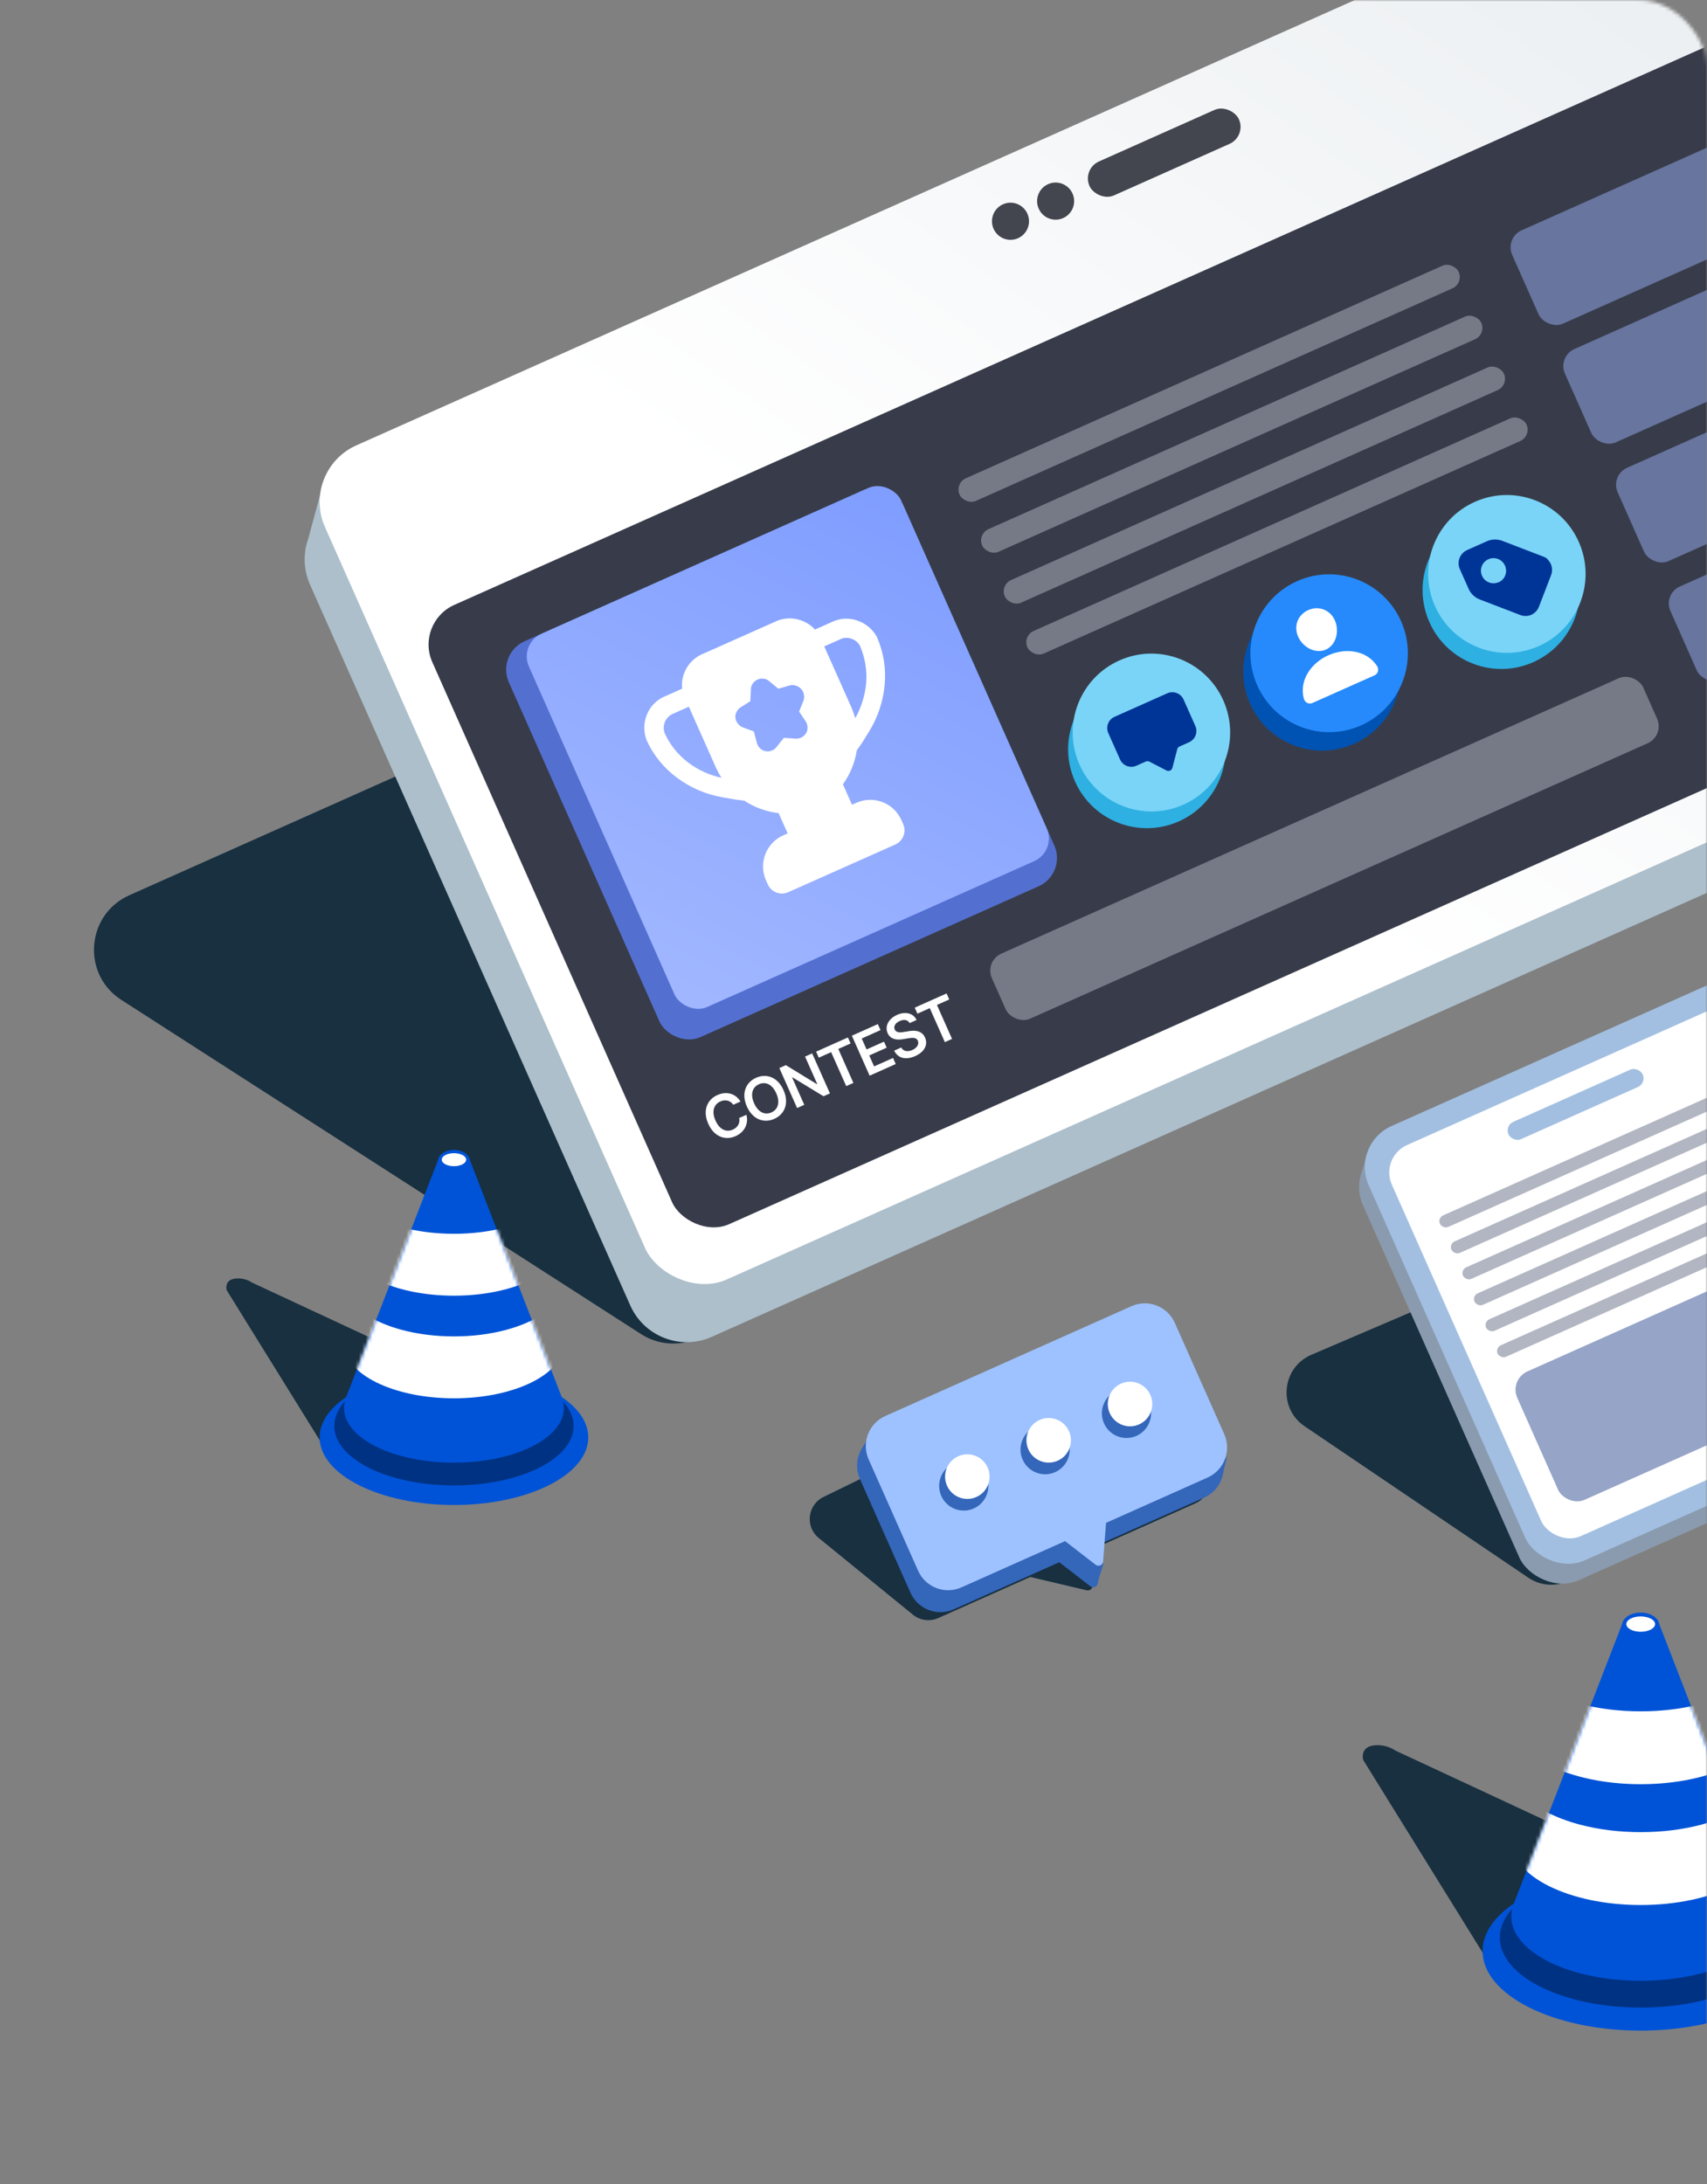 <svg width="502" height="642" viewBox="0 0 502 642" fill="none" xmlns="http://www.w3.org/2000/svg">
<rect x="0" y="0" width="502" height="642" fill="#808080" stroke="none"/>
<mask id="mask0_15732_10004" style="mask-type:alpha" maskUnits="userSpaceOnUse" x="0" y="0" width="502" height="642">
<rect width="502" height="642" rx="20" fill="#619CFB"/>
</mask>
<g mask="url(#mask0_15732_10004)">
<path d="M383.634 419.211C375.771 413.89 376.916 401.963 385.649 398.225L496.913 350.601C501.318 348.715 506.419 349.632 509.889 352.933L561.346 401.883C567.536 407.771 565.761 418.07 557.955 421.552L461.07 464.774C457.286 466.462 452.901 466.078 449.471 463.757L383.634 419.211Z" fill="#183040"/>
<rect width="130.525" height="139.706" rx="13.211" transform="matrix(0.913 -0.407 0.406 0.914 395.459 342.201)" fill="#8A9BAF"/>
<path d="M400.198 345.55L402.037 338.979L404.162 343.364L400.198 345.55Z" fill="#8A9BAF"/>
<rect width="130.525" height="139.706" rx="13.211" transform="matrix(0.913 -0.407 0.406 0.914 397.165 336.359)" fill="#A2BFE1"/>
<rect width="117.945" height="125.782" rx="8.808" transform="matrix(0.913 -0.407 0.406 0.914 405.737 340.158)" fill="white"/>
<rect width="69.981" height="41.308" rx="5.872" transform="matrix(0.913 -0.407 0.406 0.914 443.82 405.504)" fill="#95A4C7"/>
<rect width="43.246" height="5.57" rx="2.785" transform="matrix(0.913 -0.407 0.406 0.914 442.488 330.885)" fill="#A2BFE1"/>
<rect width="101.039" height="3.713" rx="1.857" transform="matrix(0.913 -0.407 0.406 0.914 422.704 358.002)" fill="#B2B6C2"/>
<rect width="101.039" height="3.713" rx="1.857" transform="matrix(0.913 -0.407 0.406 0.914 436.279 388.539)" fill="#B2B6C2"/>
<rect width="101.039" height="3.713" rx="1.857" transform="matrix(0.913 -0.407 0.406 0.914 426.098 365.637)" fill="#B2B6C2"/>
<rect width="101.039" height="3.713" rx="1.857" transform="matrix(0.913 -0.407 0.406 0.914 439.672 396.174)" fill="#B2B6C2"/>
<rect width="101.039" height="3.713" rx="1.857" transform="matrix(0.913 -0.407 0.406 0.914 429.491 373.271)" fill="#B2B6C2"/>
<rect width="101.039" height="3.713" rx="1.857" transform="matrix(0.913 -0.407 0.406 0.914 432.885 380.904)" fill="#B2B6C2"/>
<path d="M35.682 293.907C23.962 286.375 25.306 268.82 38.036 263.143L464.245 73.081C469.636 70.677 475.871 71.15 480.834 74.339L633.689 172.576C645.409 180.108 644.065 197.663 631.335 203.34L205.126 393.403C199.735 395.807 193.5 395.334 188.537 392.144L35.682 293.907Z" fill="#183040"/>
<path d="M100.775 147.635L533.399 -45.289C542.575 -49.38 553.322 -45.255 557.403 -36.075L649.094 170.197L657.079 169.405L653.141 183.984C652.848 190.662 648.878 196.93 642.362 199.836L209.351 392.932C200.175 397.024 189.429 392.899 185.348 383.718L91.163 171.839C89.659 168.456 89.271 164.859 89.839 161.459L89.815 161.462L89.88 161.221C90.063 160.208 90.332 159.214 90.681 158.249L95.399 140.737L100.775 147.635Z" fill="#ACBFCB"/>
<rect width="510.497" height="268.251" rx="18.191" transform="matrix(0.913 -0.407 0.406 0.914 88.189 138.312)" fill="url(#paint0_linear_15732_10004)"/>
<rect width="485.063" height="199.143" rx="12.734" transform="matrix(0.913 -0.407 0.406 0.914 121.965 182.989)" fill="#383C4A"/>
<rect width="127.17" height="127.306" rx="9.096" transform="matrix(0.913 -0.407 0.406 0.914 145.945 192.208)" fill="#5370D1"/>
<rect width="119.903" height="120.031" rx="7.277" transform="matrix(0.913 -0.407 0.406 0.914 152.582 189.249)" fill="url(#paint1_linear_15732_10004)"/>
<rect width="48.143" height="10.912" rx="5.456" transform="matrix(0.913 -0.407 0.406 0.914 318.184 49.688)" fill="#43464F"/>
<ellipse cx="5.45" cy="5.456" rx="5.45" ry="5.456" transform="matrix(0.913 -0.407 0.406 0.914 303.251 56.348)" fill="#43464F"/>
<ellipse cx="5.45" cy="5.456" rx="5.45" ry="5.456" transform="matrix(0.913 -0.407 0.406 0.914 289.977 62.267)" fill="#43464F"/>
<rect width="160.779" height="7.275" rx="3.637" transform="matrix(0.913 -0.407 0.406 0.914 280.716 142.065)" fill="#767A86"/>
<rect width="124.445" height="30.008" rx="5.457" transform="matrix(0.913 -0.407 0.406 0.914 442.49 69.925)" fill="#67759F"/>
<rect width="124.445" height="30.008" rx="5.457" transform="matrix(0.913 -0.407 0.406 0.914 473.516 139.722)" fill="#67759F"/>
<rect width="124.445" height="30.008" rx="5.457" transform="matrix(0.913 -0.407 0.406 0.914 458.003 104.823)" fill="#67759F"/>
<rect width="124.445" height="30.008" rx="5.457" transform="matrix(0.913 -0.407 0.406 0.914 489.03 174.622)" fill="#67759F"/>
<rect width="160.779" height="7.275" rx="3.637" transform="matrix(0.913 -0.407 0.406 0.914 287.365 157.021)" fill="#767A86"/>
<rect width="160.779" height="7.275" rx="3.637" transform="matrix(0.913 -0.407 0.406 0.914 294.013 171.979)" fill="#767A86"/>
<rect width="209.831" height="20.915" rx="5.457" transform="matrix(0.913 -0.407 0.406 0.914 289.476 282.528)" fill="#767A86"/>
<ellipse cx="23.163" cy="23.188" rx="23.163" ry="23.188" transform="matrix(0.913 -0.407 0.406 0.914 306.711 208.467)" fill="#2EB0E2"/>
<ellipse cx="23.163" cy="23.188" rx="23.163" ry="23.188" transform="matrix(0.913 -0.407 0.406 0.914 358.229 185.667)" fill="#0053B2"/>
<ellipse cx="23.163" cy="23.188" rx="23.163" ry="23.188" transform="matrix(0.913 -0.407 0.406 0.914 410.945 161.668)" fill="#2EB0E2"/>
<rect width="160.779" height="7.275" rx="3.637" transform="matrix(0.913 -0.407 0.406 0.914 300.662 186.937)" fill="#767A86"/>
<ellipse cx="23.163" cy="23.188" rx="23.163" ry="23.188" transform="matrix(0.913 -0.407 0.406 0.914 308.049 203.554)" fill="#7AD4F7"/>
<ellipse cx="23.163" cy="23.188" rx="23.163" ry="23.188" transform="matrix(0.913 -0.407 0.406 0.914 360.315 180.247)" fill="#268AFC"/>
<ellipse cx="23.163" cy="23.188" rx="23.163" ry="23.188" transform="matrix(0.913 -0.407 0.406 0.914 412.58 156.939)" fill="#7AD4F7"/>
<path d="M215.643 324.729C214.764 323.429 213.275 323.12 211.847 323.756C209.925 324.614 209.219 326.699 210.41 329.357C211.603 332.064 213.613 332.889 215.528 332.035C216.923 331.413 217.704 330.131 217.375 328.625L219.5 327.677C220.179 330.078 219.122 332.708 216.339 333.949C213.241 335.331 209.962 334.099 208.285 330.305C206.588 326.51 207.896 323.243 210.971 321.872C213.567 320.714 216.242 321.33 217.768 323.781L215.643 324.729ZM230.42 320.434C232.117 324.229 230.792 327.504 227.718 328.875C224.627 330.254 221.323 329.033 219.647 325.239C217.95 321.444 219.258 318.176 222.349 316.798C225.423 315.427 228.739 316.632 230.42 320.434ZM221.772 324.291C222.958 326.981 224.959 327.83 226.873 326.976C228.796 326.119 229.497 324.065 228.294 321.382C227.108 318.692 225.116 317.84 223.193 318.697C221.279 319.551 220.57 321.608 221.772 324.291ZM238.845 309.636L244.07 321.389L242.187 322.228L233.05 316.674L232.953 316.718L236.525 324.753L234.416 325.694L229.191 313.941L231.106 313.087L240.21 318.655L240.324 318.605L236.752 310.569L238.845 309.636ZM240.788 310.89L240.002 309.12L249.363 304.945L250.15 306.715L246.532 308.328L250.97 318.312L248.86 319.252L244.422 309.269L240.788 310.89ZM255.744 316.183L250.52 304.43L258.162 301.022L258.948 302.791L253.416 305.259L254.844 308.473L259.971 306.186L260.758 307.956L255.631 310.242L257.06 313.456L262.625 310.975L263.419 312.76L255.744 316.183ZM267.52 300.719C266.963 299.752 265.852 299.547 264.59 300.12C263.248 300.709 262.741 301.712 263.127 302.601C263.559 303.595 264.786 303.534 265.86 303.327L267.093 303.127C269.026 302.752 271.125 302.924 272.034 304.97C272.95 307.031 271.948 309.171 269.133 310.426C266.399 311.645 264.078 311.105 262.957 308.823L265.034 307.897C265.676 309.079 266.973 309.22 268.315 308.632C269.699 308.005 270.357 306.904 269.917 305.894C269.498 304.973 268.481 304.959 267.063 305.202L265.581 305.455C263.427 305.813 261.793 305.374 261.043 303.686C260.119 301.608 261.347 299.407 263.821 298.303C266.312 297.193 268.632 297.841 269.548 299.815L267.52 300.719ZM269.796 297.954L269.009 296.185L278.371 292.01L279.157 293.779L275.539 295.393L279.977 305.376L277.868 306.317L273.43 296.333L269.796 297.954Z" fill="white"/>
<path d="M389.474 179.24C387.979 178.6 386.301 178.627 384.744 179.32C383.179 180.017 382.03 181.244 381.507 182.775C380.979 184.323 381.147 186.032 381.979 187.588C383.621 190.657 387.183 192.162 389.919 190.944C392.656 189.726 393.917 186.074 392.739 182.798C392.147 181.153 390.988 179.889 389.474 179.24ZM404.228 198.502L385.962 206.634C385.724 206.744 385.465 206.799 385.203 206.796C384.941 206.792 384.684 206.731 384.449 206.616C383.932 206.363 383.551 205.873 383.404 205.271C382.76 202.646 383.218 199.997 384.729 197.608C386.071 195.486 388.177 193.71 390.659 192.605C393.141 191.5 395.87 191.124 398.345 191.545C401.131 192.021 403.406 193.453 404.926 195.688C405.275 196.2 405.384 196.811 405.226 197.364C405.155 197.616 405.028 197.849 404.855 198.046C404.683 198.242 404.468 198.398 404.228 198.502Z" fill="white"/>
<path d="M455.118 164.319C454.7 163.971 454.219 163.707 453.701 163.541L441.801 158.973C441.076 158.691 440.303 158.556 439.525 158.576C438.747 158.595 437.981 158.769 437.272 159.087L431.485 161.664C430.972 161.89 430.508 162.216 430.122 162.622C429.735 163.028 429.432 163.506 429.23 164.029C429.028 164.552 428.932 165.11 428.946 165.671C428.96 166.231 429.085 166.783 429.313 167.296L431.89 173.083C432.205 173.796 432.658 174.44 433.224 174.976C433.789 175.513 434.456 175.933 435.185 176.21L447.084 180.778C447.609 180.98 448.169 181.075 448.731 181.059C449.293 181.05 449.847 180.929 450.361 180.7C451.393 180.226 452.194 179.362 452.59 178.298L454.377 173.669L456.151 169.045C456.353 168.52 456.449 167.96 456.433 167.398C456.399 166.266 455.921 165.193 455.103 164.411L455.118 164.319ZM440.715 171.126C440.047 171.424 439.307 171.516 438.586 171.392C437.866 171.269 437.199 170.934 436.668 170.431C436.138 169.928 435.769 169.279 435.608 168.566C435.447 167.853 435.5 167.109 435.762 166.426C436.024 165.744 436.483 165.155 437.079 164.733C437.676 164.311 438.385 164.076 439.115 164.057C439.846 164.038 440.566 164.235 441.184 164.625C441.802 165.015 442.291 165.58 442.588 166.248C442.789 166.692 442.901 167.172 442.917 167.66C442.933 168.148 442.852 168.634 442.68 169.09C442.507 169.547 442.246 169.965 441.912 170.32C441.577 170.676 441.176 170.962 440.731 171.162L440.715 171.126Z" fill="#003598"/>
<path d="M349.682 218.177L346.887 219.422C346.722 219.496 346.576 219.605 346.459 219.743C346.343 219.882 346.259 220.044 346.214 220.219L344.775 225.701C344.729 225.877 344.644 226.041 344.526 226.179C344.409 226.318 344.262 226.428 344.096 226.502C343.929 226.576 343.749 226.612 343.567 226.606C343.385 226.601 343.207 226.555 343.046 226.471L338.009 223.872C337.849 223.788 337.671 223.742 337.491 223.736C337.31 223.731 337.13 223.766 336.965 223.84L334.184 225.078C332.344 225.897 330.204 225.075 329.384 223.235L325.934 215.486C325.115 213.646 325.937 211.506 327.777 210.686L343.275 203.786C345.116 202.966 347.256 203.789 348.075 205.629L351.525 213.378C352.344 215.218 351.523 217.358 349.682 218.177Z" fill="#003598"/>
<path d="M251.997 182.359C250.775 181.946 249.482 181.781 248.195 181.873C246.908 181.965 245.652 182.312 244.501 182.894L239.666 185.046C238.482 183.754 236.979 182.796 235.308 182.266C234.072 181.859 232.768 181.699 231.47 181.796C230.172 181.893 228.906 182.245 227.744 182.831L207.125 192.011C205.861 192.473 204.704 193.185 203.721 194.104C202.739 195.023 201.951 196.131 201.406 197.36C200.693 198.947 200.422 200.697 200.622 202.426L195.856 204.548C194.632 205.012 193.513 205.716 192.566 206.619C191.619 207.522 190.862 208.606 190.34 209.806C189.795 211.037 189.501 212.365 189.474 213.711C189.448 215.057 189.69 216.395 190.187 217.646C192.184 222.007 195.261 225.787 199.126 228.627C203.043 231.546 207.591 233.504 212.403 234.342L216.139 234.995L218.89 235.354C221.918 237.346 225.373 238.594 228.974 238.997L231.631 244.964L230.315 245.55C227.895 246.627 226.001 248.633 225.056 251.109C224.107 253.591 224.183 256.348 225.267 258.774L225.767 259.896C226.01 260.45 226.36 260.951 226.796 261.37C227.233 261.789 227.748 262.118 228.312 262.337C229.452 262.772 230.72 262.736 231.831 262.237L263.265 248.242C264.102 247.88 264.81 247.274 265.297 246.502C265.783 245.731 266.026 244.831 265.992 243.92C265.976 243.318 265.835 242.718 265.582 242.169L265.084 241.05C264.002 238.619 262.005 236.717 259.53 235.764C257.056 234.813 254.306 234.88 251.882 235.952L250.56 236.54L247.887 230.536C250.013 227.589 251.41 224.179 251.964 220.588L253.591 218.239L255.5 215.154C258.099 210.998 259.693 206.294 260.156 201.414C260.62 196.591 259.848 191.728 257.915 187.284C256.658 184.935 254.535 183.169 251.997 182.359ZM202.463 224.205C199.448 221.939 197.047 218.955 195.479 215.526C195.164 214.684 195.108 213.768 195.315 212.895C195.523 212.021 195.986 211.229 196.645 210.619C197.082 210.221 197.594 209.904 198.152 209.704L202.579 207.733L210.644 225.847C211.104 226.802 211.611 227.727 212.165 228.623C208.654 227.859 205.345 226.35 202.463 224.205ZM236.417 204.135C236.56 204.753 236.509 205.4 236.271 205.988L235.006 209.151L236.937 212.028C237.269 212.543 237.455 213.137 237.478 213.749C237.501 214.36 237.359 214.967 237.067 215.505C236.731 216.029 236.267 216.46 235.72 216.759L235.517 216.849C235.018 217.062 234.475 217.151 233.934 217.107L230.511 216.884L228.353 219.592C227.986 220.09 227.472 220.461 226.884 220.652C226.308 220.874 225.68 220.923 225.077 220.795C224.474 220.668 223.92 220.368 223.484 219.932C223.039 219.498 222.724 218.949 222.575 218.346L221.693 214.997L218.496 213.821C217.91 213.61 217.401 213.228 217.033 212.725C216.606 212.254 216.341 211.659 216.277 211.027C216.196 210.43 216.311 209.823 216.604 209.297C216.858 208.725 217.276 208.242 217.806 207.909L220.654 206.112L220.82 202.581C220.826 201.98 221.02 201.396 221.377 200.912C221.723 200.404 222.203 200.002 222.764 199.753C223.325 199.503 223.945 199.414 224.554 199.497C225.17 199.552 225.753 199.806 226.212 200.221L228.898 202.438L232.24 201.478C232.832 201.334 233.452 201.35 234.035 201.526C234.619 201.702 235.144 202.031 235.558 202.479C236 202.902 236.291 203.459 236.385 204.064L236.417 204.135ZM254.722 200.942C254.352 204.514 253.261 207.974 251.515 211.112C251.206 210.071 250.847 209.052 250.438 208.053L242.401 190.003L246.927 187.988C247.447 187.712 248.019 187.546 248.605 187.502C249.192 187.457 249.782 187.535 250.338 187.729C251.409 188.064 252.317 188.798 252.87 189.774C254.407 193.285 255.044 197.123 254.722 200.942Z" fill="white"/>
<path d="M316.444 403.776C319.03 402.514 322.117 402.914 324.295 404.792L353.332 429.842C357.328 433.289 356.377 439.728 351.555 441.879L317.969 456.856L321.211 465.627C321.593 466.661 320.67 467.705 319.598 467.452L302.996 463.533L275.933 475.601C273.455 476.707 270.567 476.324 268.464 474.611L240.784 452.076C236.706 448.756 237.45 442.319 242.179 440.011L316.444 403.776Z" fill="#183040"/>
<path d="M331.423 389.12C336.297 386.947 342.006 389.139 344.174 394.016L359.028 427.432C361.196 432.309 359.003 438.025 354.128 440.199L323.731 453.754L322.862 465.27C322.779 466.367 321.51 466.933 320.641 466.261L311.515 459.201L280.49 473.037C275.615 475.211 269.906 473.019 267.738 468.142L252.884 434.725C250.716 429.848 252.91 424.132 257.784 421.959L331.423 389.12Z" fill="#3466BA"/>
<path d="M359.523 433.637L360.849 428.134L357.62 431.847L359.523 433.637Z" fill="#3466BA"/>
<path d="M255.956 421.272L253.087 426.697L255.78 425.537L255.956 421.272Z" fill="#3466BA"/>
<path d="M322.885 464.801L324.573 459.465L321.211 460.812L322.885 464.801Z" fill="#3466BA"/>
<path d="M332.734 383.936C337.609 381.762 343.318 383.954 345.486 388.831L360.027 421.543C362.195 426.42 360.001 432.135 355.126 434.309L325.27 447.623L324.416 458.945C324.333 460.042 323.065 460.607 322.195 459.935L313.224 452.995L282.747 466.586C277.872 468.759 272.163 466.569 269.995 461.692L255.454 428.979C253.286 424.102 255.48 418.386 260.355 416.212L332.734 383.936Z" fill="#9DC2FF"/>
<ellipse cx="7.238" cy="7.246" rx="7.238" ry="7.246" transform="matrix(0.913 -0.407 0.406 0.914 273.877 433.09)" fill="#3466BA"/>
<ellipse cx="6.549" cy="6.556" rx="6.549" ry="6.556" transform="matrix(0.913 -0.407 0.406 0.914 275.835 430.705)" fill="white"/>
<ellipse cx="7.238" cy="7.246" rx="7.238" ry="7.246" transform="matrix(0.913 -0.407 0.406 0.914 297.802 422.42)" fill="#3466BA"/>
<ellipse cx="6.549" cy="6.556" rx="6.549" ry="6.556" transform="matrix(0.913 -0.407 0.406 0.914 299.76 420.035)" fill="white"/>
<ellipse cx="7.238" cy="7.246" rx="7.238" ry="7.246" transform="matrix(0.913 -0.407 0.406 0.914 321.727 411.751)" fill="#3466BA"/>
<ellipse cx="6.549" cy="6.556" rx="6.549" ry="6.556" transform="matrix(0.913 -0.407 0.406 0.914 323.685 409.366)" fill="white"/>
<path d="M95.74 426.115L66.678 379.261C66.399 378.312 66.443 376.305 68.853 375.873C71.263 375.441 73.365 376.445 74.115 377.001L152.083 413.29L95.74 426.115Z" fill="#183040"/>
<ellipse cx="133.5" cy="422.505" rx="39.5" ry="19.87" fill="#0053D7"/>
<ellipse cx="133.5" cy="419.154" rx="35.191" ry="17.476" fill="#003283"/>
<path d="M165.659 411.853H101.339L129.23 339.915H137.769L165.659 411.853Z" fill="#0053D7"/>
<ellipse cx="133.5" cy="413.888" rx="32.318" ry="16.039" fill="#0053D7"/>
<ellipse cx="133.5" cy="341.112" rx="4.617" ry="3.112" fill="#0053D7"/>
<ellipse cx="133.5" cy="340.872" rx="3.591" ry="1.915" fill="white"/>
<mask id="mask1_15732_10004" style="mask-type:alpha" maskUnits="userSpaceOnUse" x="101" y="338" width="65" height="92">
<path d="M165.659 411.853H101.339L129.23 339.915H137.769L165.659 411.853Z" fill="#0053D7"/>
<ellipse cx="133.5" cy="413.888" rx="32.318" ry="16.039" fill="#0053D7"/>
<ellipse cx="133.5" cy="341.112" rx="4.617" ry="3.112" fill="#0053D7"/>
<ellipse cx="133.5" cy="340.873" rx="3.112" ry="1.436" fill="white"/>
</mask>
<g mask="url(#mask1_15732_10004)">
<path d="M160.117 355.715C163.712 358.3 165.818 361.434 165.818 364.812C165.818 373.671 151.349 380.852 133.5 380.853C115.651 380.853 101.182 373.671 101.182 364.812C101.182 361.434 103.287 358.3 106.882 355.715C112.712 359.908 122.459 362.658 133.5 362.658C144.541 362.658 154.288 359.908 160.117 355.715Z" fill="white"/>
<path d="M160.117 385.878C163.712 388.463 165.818 391.597 165.818 394.976C165.818 403.834 151.349 411.016 133.5 411.016C115.651 411.016 101.182 403.834 101.182 394.976C101.182 391.597 103.287 388.463 106.882 385.878C112.712 390.071 122.459 392.82 133.5 392.82C144.541 392.82 154.288 390.071 160.117 385.878Z" fill="white"/>
</g>
<path d="M437.469 576.293L400.915 517.36C400.564 516.166 400.62 513.641 403.651 513.098C406.683 512.555 409.327 513.818 410.27 514.517L508.339 560.162L437.469 576.293Z" fill="#183040"/>
<ellipse cx="482.5" cy="573.481" rx="46.5" ry="23.391" fill="#0053D7"/>
<ellipse cx="482.5" cy="569.536" rx="41.427" ry="20.573" fill="#003283"/>
<path d="M520.359 560.941H444.639L477.473 476.254H487.525L520.359 560.941Z" fill="#0053D7"/>
<ellipse cx="482.5" cy="563.337" rx="38.045" ry="18.882" fill="#0053D7"/>
<ellipse cx="482.5" cy="477.664" rx="5.435" ry="3.664" fill="#0053D7"/>
<ellipse cx="482.5" cy="477.382" rx="4.227" ry="2.255" fill="white"/>
<mask id="mask2_15732_10004" style="mask-type:alpha" maskUnits="userSpaceOnUse" x="444" y="474" width="77" height="109">
<path d="M520.359 560.941H444.639L477.473 476.254H487.525L520.359 560.941Z" fill="#0053D7"/>
<ellipse cx="482.5" cy="563.337" rx="38.045" ry="18.882" fill="#0053D7"/>
<ellipse cx="482.5" cy="477.664" rx="5.435" ry="3.664" fill="#0053D7"/>
<ellipse cx="482.5" cy="477.382" rx="3.664" ry="1.691" fill="white"/>
</mask>
<g mask="url(#mask2_15732_10004)">
<path d="M513.834 494.854C518.066 497.897 520.545 501.585 520.545 505.562C520.545 515.991 503.512 524.444 482.5 524.444C461.488 524.444 444.454 515.991 444.454 505.562C444.454 501.585 446.933 497.897 451.164 494.854C458.027 499.79 469.502 503.026 482.5 503.026C495.498 503.026 506.971 499.789 513.834 494.854Z" fill="white"/>
<path d="M513.834 530.364C518.066 533.408 520.545 537.097 520.545 541.074C520.545 551.502 503.512 559.956 482.5 559.956C461.488 559.956 444.454 551.502 444.454 541.074C444.454 537.097 446.933 533.408 451.164 530.364C458.027 535.3 469.502 538.536 482.5 538.536C495.498 538.536 506.971 535.3 513.834 530.364Z" fill="white"/>
</g>
</g>
<defs>
<linearGradient id="paint0_linear_15732_10004" x1="184.397" y1="177.773" x2="461.604" y2="10.719" gradientUnits="userSpaceOnUse">
<stop stop-color="white"/>
<stop offset="1" stop-color="#E9EDF0"/>
</linearGradient>
<linearGradient id="paint1_linear_15732_10004" x1="1.71955e-06" y1="108.725" x2="120.005" y2="11.432" gradientUnits="userSpaceOnUse">
<stop stop-color="#A0B6FF"/>
<stop offset="1" stop-color="#809EFF"/>
</linearGradient>
</defs>
</svg>
